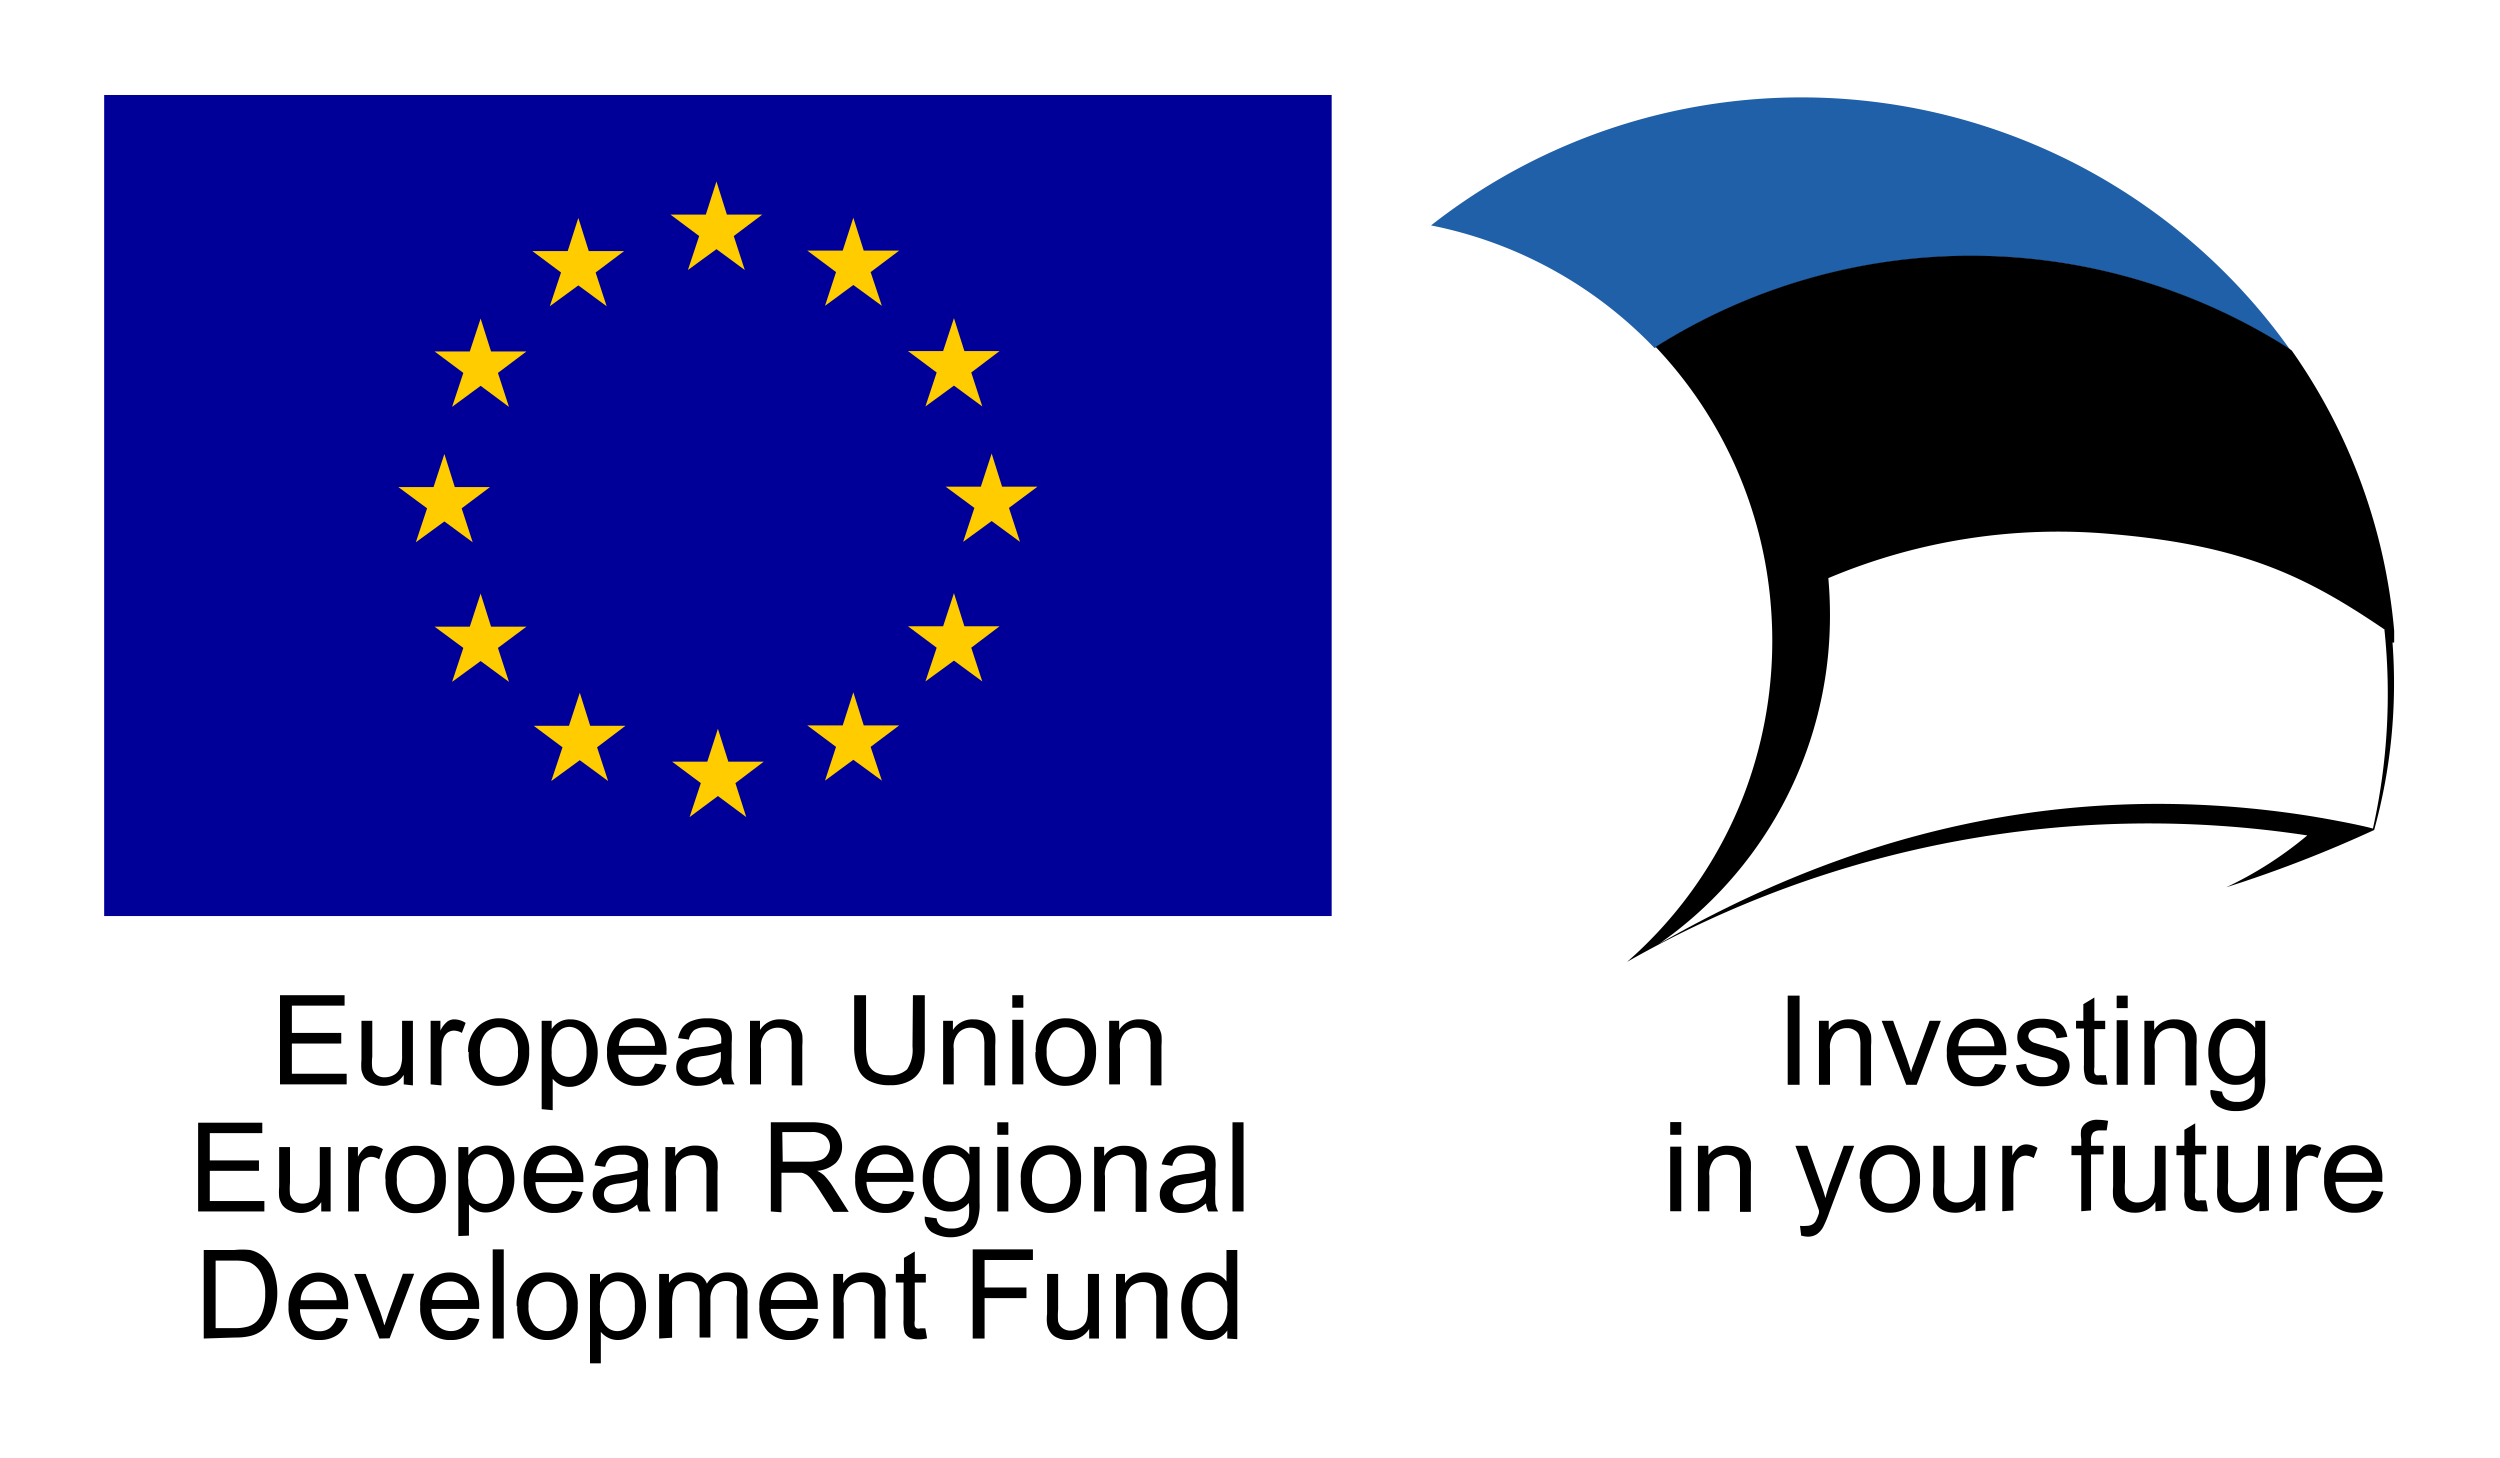 <svg id="Layer_1" data-name="Layer 1" xmlns="http://www.w3.org/2000/svg" width="120" height="70" viewBox="0 0 120 70">
  <rect width="120" height="70" fill="#fff"/>
  <g>
    <polygon points="13.44 52.05 13.44 47.77 16.54 47.77 16.54 48.27 14.01 48.27 14.01 49.58 16.38 49.58 16.38 50.09 14.01 50.09 14.01 51.54 16.64 51.54 16.64 52.05 13.44 52.05"/>
    <path d="M19.38,52.05v-.46a1.14,1.14,0,0,1-1,.53,1.23,1.23,0,0,1-.51-.11.93.93,0,0,1-.36-.26,1.14,1.14,0,0,1-.16-.39,2.85,2.85,0,0,1,0-.49V49h.52v1.72a2.23,2.23,0,0,0,0,.55.53.53,0,0,0,.21.33.62.62,0,0,0,.39.11.89.89,0,0,0,.45-.12.72.72,0,0,0,.29-.33,1.54,1.54,0,0,0,.09-.6V49h.52v3.1Z"/>
    <path d="M20.67,52.05V49h.47v.47a1.21,1.21,0,0,1,.34-.44.56.56,0,0,1,.33-.1,1,1,0,0,1,.54.17l-.18.48a.79.79,0,0,0-.38-.11.55.55,0,0,0-.31.1.61.61,0,0,0-.2.29,2,2,0,0,0-.09.62v1.62Z"/>
    <path d="M22.47,50.5A1.6,1.6,0,0,1,23,49.22a1.44,1.44,0,0,1,1-.34,1.39,1.39,0,0,1,1,.42,1.58,1.58,0,0,1,.4,1.15,2,2,0,0,1-.18.94,1.29,1.29,0,0,1-.52.54,1.61,1.61,0,0,1-.75.19,1.39,1.39,0,0,1-1.05-.42,1.66,1.66,0,0,1-.4-1.2m.54,0a1.35,1.35,0,0,0,.26.89.85.85,0,0,0,1.3,0,1.32,1.32,0,0,0,.26-.91,1.26,1.26,0,0,0-.26-.87.85.85,0,0,0-1.3,0,1.31,1.31,0,0,0-.26.89"/>
    <path d="M26,53.24V49h.48v.4a1,1,0,0,1,.38-.35,1,1,0,0,1,.52-.12,1.27,1.27,0,0,1,.7.2,1.34,1.34,0,0,1,.46.58,2.16,2.16,0,0,1,.15.81,2.13,2.13,0,0,1-.17.86,1.24,1.24,0,0,1-.5.58,1.21,1.21,0,0,1-.68.21,1,1,0,0,1-.47-.11,1.06,1.06,0,0,1-.34-.28v1.51Zm.48-2.72a1.36,1.36,0,0,0,.24.88.75.75,0,0,0,.58.29.74.74,0,0,0,.6-.3,1.39,1.39,0,0,0,.25-.92,1.41,1.41,0,0,0-.24-.89.75.75,0,0,0-.58-.29.76.76,0,0,0-.6.31,1.44,1.44,0,0,0-.25.92"/>
    <path d="M31.44,51.05l.54.07a1.41,1.41,0,0,1-.48.74,1.44,1.44,0,0,1-.88.26,1.4,1.4,0,0,1-1.08-.42,1.62,1.62,0,0,1-.4-1.18,1.7,1.7,0,0,1,.4-1.21,1.37,1.37,0,0,1,1.05-.43,1.32,1.32,0,0,1,1,.42,1.65,1.65,0,0,1,.4,1.19.82.82,0,0,1,0,.14H29.68a1.2,1.2,0,0,0,.29.78.83.83,0,0,0,.65.28.74.74,0,0,0,.49-.16,1,1,0,0,0,.33-.48m-1.73-.85h1.73a1,1,0,0,0-.2-.59.79.79,0,0,0-.65-.3.85.85,0,0,0-.61.24,1,1,0,0,0-.27.65"/>
    <path d="M34.66,51.67a2.05,2.05,0,0,1-.56.35,1.81,1.81,0,0,1-.58.1,1.14,1.14,0,0,1-.78-.25.81.81,0,0,1-.28-.64,1,1,0,0,1,.1-.42.89.89,0,0,1,.28-.3,1.4,1.4,0,0,1,.37-.17,4.41,4.41,0,0,1,.47-.08,4.72,4.72,0,0,0,.94-.18v-.14a.58.58,0,0,0-.15-.45.86.86,0,0,0-.6-.18,1,1,0,0,0-.54.13.76.76,0,0,0-.26.46l-.52-.07a1.29,1.29,0,0,1,.23-.53,1,1,0,0,1,.47-.31,1.87,1.87,0,0,1,.7-.11,1.89,1.89,0,0,1,.64.09.79.79,0,0,1,.37.24.76.76,0,0,1,.16.35,2.7,2.7,0,0,1,0,.49v.7a8.38,8.38,0,0,0,0,.93,1.12,1.12,0,0,0,.14.37h-.55a1.12,1.12,0,0,1-.11-.38m0-1.18a3.53,3.53,0,0,1-.86.2,1.8,1.8,0,0,0-.46.11.39.39,0,0,0-.21.17.49.49,0,0,0-.07.25.44.44,0,0,0,.16.35.71.71,0,0,0,.47.14,1.09,1.09,0,0,0,.54-.14.79.79,0,0,0,.34-.36,1.18,1.18,0,0,0,.09-.52Z"/>
    <path d="M36,52.05V49h.48v.44a1.1,1.1,0,0,1,1-.51,1.27,1.27,0,0,1,.52.1.87.87,0,0,1,.35.26,1,1,0,0,1,.16.39,3,3,0,0,1,0,.51v1.91H38V50.16a1.48,1.48,0,0,0-.06-.48.59.59,0,0,0-.22-.25.76.76,0,0,0-.37-.1.82.82,0,0,0-.58.22,1,1,0,0,0-.24.8v1.7Z"/>
    <path d="M43.82,47.77h.57v2.47a2.91,2.91,0,0,1-.15,1,1.22,1.22,0,0,1-.52.61,1.87,1.87,0,0,1-1,.24,2.07,2.07,0,0,1-1-.21,1.14,1.14,0,0,1-.54-.6A2.81,2.81,0,0,1,41,50.24V47.77h.57v2.47a2.7,2.7,0,0,0,.1.82.8.8,0,0,0,.36.41,1.29,1.29,0,0,0,.62.14,1.19,1.19,0,0,0,.89-.28,1.7,1.7,0,0,0,.26-1.09Z"/>
    <path d="M45.27,52.05V49h.47v.44a1.11,1.11,0,0,1,1-.51,1.25,1.25,0,0,1,.51.1.81.81,0,0,1,.35.26,1.15,1.15,0,0,1,.17.39,3.27,3.27,0,0,1,0,.51v1.91h-.52V50.16a1.48,1.48,0,0,0-.06-.48.53.53,0,0,0-.22-.25.73.73,0,0,0-.37-.1.8.8,0,0,0-.57.22,1,1,0,0,0-.25.8v1.7Z"/>
    <path d="M48.59,47.77h.53v.6h-.53Zm0,1.18h.53v3.1h-.53Z"/>
    <path d="M49.72,50.5a1.6,1.6,0,0,1,.48-1.28,1.44,1.44,0,0,1,1-.34,1.39,1.39,0,0,1,1,.42,1.58,1.58,0,0,1,.41,1.15,2,2,0,0,1-.18.94,1.35,1.35,0,0,1-.52.54,1.61,1.61,0,0,1-.75.19,1.4,1.4,0,0,1-1.06-.42,1.7,1.7,0,0,1-.4-1.2m.54,0a1.35,1.35,0,0,0,.26.89.87.87,0,0,0,1.31,0,1.37,1.37,0,0,0,.26-.91,1.31,1.31,0,0,0-.26-.87.85.85,0,0,0-.65-.3.84.84,0,0,0-.66.3,1.31,1.31,0,0,0-.26.89"/>
    <path d="M53.24,52.05V49h.48v.44a1.1,1.1,0,0,1,1-.51,1.27,1.27,0,0,1,.52.1.87.87,0,0,1,.35.26,1,1,0,0,1,.16.39,3,3,0,0,1,0,.51v1.91h-.52V50.16a1.22,1.22,0,0,0-.07-.48.51.51,0,0,0-.21-.25.76.76,0,0,0-.37-.1.82.82,0,0,0-.58.22,1,1,0,0,0-.24.8v1.7Z"/>
    <polygon points="9.51 58.15 9.51 53.89 12.59 53.89 12.59 54.39 10.07 54.39 10.07 55.7 12.43 55.7 12.43 56.2 10.07 56.2 10.07 57.65 12.69 57.65 12.69 58.15 9.51 58.15"/>
    <path d="M15.42,58.15V57.7a1.14,1.14,0,0,1-1,.52,1.26,1.26,0,0,1-.51-.11.87.87,0,0,1-.35-.26,1,1,0,0,1-.16-.39,2.77,2.77,0,0,1,0-.49V55.06h.52v1.71a3.35,3.35,0,0,0,0,.56.64.64,0,0,0,.21.32.65.65,0,0,0,.4.12.88.88,0,0,0,.44-.12.66.66,0,0,0,.29-.33,1.58,1.58,0,0,0,.09-.6V55.06h.52v3.09Z"/>
    <path d="M16.71,58.15V55.06h.47v.47a1.27,1.27,0,0,1,.33-.43.57.57,0,0,1,.33-.11,1,1,0,0,1,.54.17l-.18.49a.71.71,0,0,0-.38-.12.49.49,0,0,0-.31.11.47.47,0,0,0-.19.28,2,2,0,0,0-.09.61v1.62Z"/>
    <path d="M18.5,56.61A1.6,1.6,0,0,1,19,55.33,1.45,1.45,0,0,1,20,55a1.39,1.39,0,0,1,1,.42,1.58,1.58,0,0,1,.4,1.15,2,2,0,0,1-.18.94,1.26,1.26,0,0,1-.52.53,1.46,1.46,0,0,1-.74.19,1.38,1.38,0,0,1-1.05-.42,1.62,1.62,0,0,1-.4-1.19m.54,0a1.25,1.25,0,0,0,.26.88.84.84,0,0,0,1.29,0,1.31,1.31,0,0,0,.26-.9,1.26,1.26,0,0,0-.26-.87.86.86,0,0,0-1.29,0,1.26,1.26,0,0,0-.26.89"/>
    <path d="M22,59.33V55.06h.48v.4a1.25,1.25,0,0,1,.38-.35,1.05,1.05,0,0,1,.52-.12,1.17,1.17,0,0,1,.69.21,1.14,1.14,0,0,1,.46.57,2.17,2.17,0,0,1,.16.81,1.93,1.93,0,0,1-.18.85A1.25,1.25,0,0,1,24,58a1.31,1.31,0,0,1-.68.2,1,1,0,0,1-.47-.11,1.19,1.19,0,0,1-.34-.28v1.5Zm.48-2.71a1.34,1.34,0,0,0,.24.88.75.75,0,0,0,.58.29.74.74,0,0,0,.6-.3,1.76,1.76,0,0,0,0-1.79.73.73,0,0,0-.58-.3.76.76,0,0,0-.59.31,1.37,1.37,0,0,0-.26.91"/>
    <path d="M27.43,57.15l.54.07a1.36,1.36,0,0,1-.47.74,1.47,1.47,0,0,1-.89.26,1.39,1.39,0,0,1-1.07-.42,1.61,1.61,0,0,1-.4-1.17,1.75,1.75,0,0,1,.4-1.21,1.39,1.39,0,0,1,1-.43,1.31,1.31,0,0,1,1,.42A1.65,1.65,0,0,1,28,56.6a.82.82,0,0,1,0,.14h-2.3a1.2,1.2,0,0,0,.29.78.85.85,0,0,0,.64.27.82.82,0,0,0,.5-.15,1,1,0,0,0,.32-.49m-1.72-.84h1.73a1.11,1.11,0,0,0-.2-.59.81.81,0,0,0-.65-.3.85.85,0,0,0-.61.24,1,1,0,0,0-.27.65"/>
    <path d="M30.64,57.77a2.05,2.05,0,0,1-.56.35,1.81,1.81,0,0,1-.58.1,1.13,1.13,0,0,1-.78-.25.83.83,0,0,1-.27-.63.84.84,0,0,1,.1-.42,1,1,0,0,1,.27-.3,1.19,1.19,0,0,1,.38-.17,2.63,2.63,0,0,1,.46-.08,4.72,4.72,0,0,0,.94-.18v-.14a.58.58,0,0,0-.15-.45.85.85,0,0,0-.59-.17,1,1,0,0,0-.55.12.81.81,0,0,0-.26.46l-.51-.07a1.29,1.29,0,0,1,.23-.53,1,1,0,0,1,.46-.31,2.14,2.14,0,0,1,.7-.11,1.62,1.62,0,0,1,.64.1.87.87,0,0,1,.37.23.75.75,0,0,1,.16.36,2.49,2.49,0,0,1,0,.48v.7a8.27,8.27,0,0,0,0,.92,1.26,1.26,0,0,0,.13.37h-.54a1.12,1.12,0,0,1-.11-.38m0-1.17a4.07,4.07,0,0,1-.86.2,1.92,1.92,0,0,0-.45.1.51.51,0,0,0-.21.17.45.45,0,0,0-.07.25.43.43,0,0,0,.16.35.68.68,0,0,0,.46.14,1.08,1.08,0,0,0,.54-.13.81.81,0,0,0,.34-.37,1.15,1.15,0,0,0,.09-.52Z"/>
    <path d="M31.94,58.15V55.06h.47v.44a1.11,1.11,0,0,1,1-.51,1.36,1.36,0,0,1,.51.1.76.76,0,0,1,.35.27.89.89,0,0,1,.17.38,3,3,0,0,1,0,.51v1.9h-.53V56.27a1.48,1.48,0,0,0-.06-.48.51.51,0,0,0-.21-.25.75.75,0,0,0-.37-.09.86.86,0,0,0-.58.21,1,1,0,0,0-.24.8v1.69Z"/>
    <path d="M37,58.15V53.87h1.9a2.74,2.74,0,0,1,.87.11.94.94,0,0,1,.47.41,1.22,1.22,0,0,1,.18.65,1.12,1.12,0,0,1-.29.77,1.51,1.51,0,0,1-.91.39,1.43,1.43,0,0,1,.34.22A3.39,3.39,0,0,1,40,57l.74,1.17H40l-.57-.89c-.16-.26-.3-.45-.4-.59a1.56,1.56,0,0,0-.29-.29,1,1,0,0,0-.26-.11l-.32,0h-.65v1.9Zm.57-2.39h1.21a1.91,1.91,0,0,0,.61-.08.63.63,0,0,0,.33-.26.66.66,0,0,0,.12-.38.67.67,0,0,0-.22-.5,1,1,0,0,0-.7-.2H37.55Z"/>
    <path d="M43.34,57.15l.55.07a1.41,1.41,0,0,1-.48.74,1.47,1.47,0,0,1-.89.26,1.43,1.43,0,0,1-1.08-.42,1.65,1.65,0,0,1-.39-1.17,1.71,1.71,0,0,1,.4-1.22,1.36,1.36,0,0,1,1-.43,1.33,1.33,0,0,1,1,.42,1.69,1.69,0,0,1,.39,1.19v.14H41.59a1.26,1.26,0,0,0,.29.79.86.86,0,0,0,.65.27.76.76,0,0,0,.49-.16,1,1,0,0,0,.32-.48m-1.72-.85h1.73a1,1,0,0,0-.2-.59.81.81,0,0,0-.65-.3.85.85,0,0,0-.61.24,1,1,0,0,0-.27.65"/>
    <path d="M44.45,58.41l.51.07a.5.5,0,0,0,.18.35.92.92,0,0,0,.53.14,1,1,0,0,0,.57-.14.71.71,0,0,0,.26-.41,2.68,2.68,0,0,0,0-.68,1.08,1.08,0,0,1-.86.41,1.15,1.15,0,0,1-1-.46,1.75,1.75,0,0,1-.35-1.11,2,2,0,0,1,.16-.82,1.27,1.27,0,0,1,.46-.58,1.29,1.29,0,0,1,.72-.2,1.11,1.11,0,0,1,.9.44v-.37h.49v2.68a2.47,2.47,0,0,1-.15,1,1,1,0,0,1-.47.48,1.76,1.76,0,0,1-1.68-.07.84.84,0,0,1-.33-.75m.44-1.87a1.33,1.33,0,0,0,.24.89.79.79,0,0,0,1.21,0,1.59,1.59,0,0,0,0-1.73.77.77,0,0,0-.6-.29.76.76,0,0,0-.6.29,1.28,1.28,0,0,0-.24.84"/>
    <path d="M47.87,53.87h.53v.6h-.53Zm0,1.18h.53v3.1h-.53Z"/>
    <path d="M49,56.6a1.6,1.6,0,0,1,.48-1.28,1.44,1.44,0,0,1,1-.34,1.39,1.39,0,0,1,1,.42,1.59,1.59,0,0,1,.41,1.16,2.07,2.07,0,0,1-.18.94,1.33,1.33,0,0,1-.52.53,1.49,1.49,0,0,1-.75.19,1.36,1.36,0,0,1-1.05-.42A1.66,1.66,0,0,1,49,56.6m.54,0a1.33,1.33,0,0,0,.26.89.87.87,0,0,0,1.31,0,1.37,1.37,0,0,0,.26-.91,1.31,1.31,0,0,0-.26-.87.87.87,0,0,0-1.31,0,1.33,1.33,0,0,0-.26.89"/>
    <path d="M52.52,58.15v-3.1H53v.44A1.1,1.1,0,0,1,54,55a1.27,1.27,0,0,1,.52.1.89.89,0,0,1,.35.26,1,1,0,0,1,.16.39,3,3,0,0,1,0,.51v1.91h-.52V56.26a1.48,1.48,0,0,0-.06-.48.53.53,0,0,0-.22-.25.76.76,0,0,0-.37-.1.89.89,0,0,0-.58.22,1.06,1.06,0,0,0-.24.81v1.69Z"/>
    <path d="M57.87,57.77a2.05,2.05,0,0,1-.56.35,1.57,1.57,0,0,1-.58.1,1.14,1.14,0,0,1-.79-.25.84.84,0,0,1-.27-.64.8.8,0,0,1,.1-.41.84.84,0,0,1,.28-.31,1.4,1.4,0,0,1,.37-.17,4.41,4.41,0,0,1,.47-.08,4.88,4.88,0,0,0,.94-.18V56a.58.58,0,0,0-.15-.45.86.86,0,0,0-.6-.18,1,1,0,0,0-.54.13.82.82,0,0,0-.27.46l-.51-.07A1.29,1.29,0,0,1,56,55.4a1,1,0,0,1,.46-.31,2.2,2.2,0,0,1,.71-.11,1.89,1.89,0,0,1,.64.09.79.79,0,0,1,.37.24.75.75,0,0,1,.16.36,2.49,2.49,0,0,1,0,.48v.7a8.38,8.38,0,0,0,0,.93,1.26,1.26,0,0,0,.13.37H58a1.12,1.12,0,0,1-.11-.38m0-1.18a3.53,3.53,0,0,1-.86.2,1.8,1.8,0,0,0-.46.11.44.44,0,0,0-.21.17.43.43,0,0,0-.07.25.44.44,0,0,0,.16.35.7.7,0,0,0,.46.14,1.13,1.13,0,0,0,.54-.13.78.78,0,0,0,.35-.37,1.18,1.18,0,0,0,.09-.52Z"/>
    <rect x="59.16" y="53.87" width="0.53" height="4.28"/>
    <path d="M9.78,64.25V60h1.47A3.55,3.55,0,0,1,12,60a1.44,1.44,0,0,1,.63.31,1.67,1.67,0,0,1,.51.73,3,3,0,0,1,.17,1,2.84,2.84,0,0,1-.12.86,1.88,1.88,0,0,1-.29.62,1.44,1.44,0,0,1-.39.39,1.49,1.49,0,0,1-.51.22,2.87,2.87,0,0,1-.69.07Zm.57-.5h.91a2.27,2.27,0,0,0,.66-.08,1.06,1.06,0,0,0,.39-.23,1.28,1.28,0,0,0,.31-.54,2.47,2.47,0,0,0,.11-.82,2,2,0,0,0-.22-1,1.18,1.18,0,0,0-.53-.49,2.61,2.61,0,0,0-.74-.08h-.89Z"/>
    <path d="M16.15,63.25l.54.07a1.31,1.31,0,0,1-.47.74,1.47,1.47,0,0,1-.89.26,1.43,1.43,0,0,1-1.08-.42,1.66,1.66,0,0,1-.4-1.17,1.73,1.73,0,0,1,.41-1.22,1.46,1.46,0,0,1,2.06,0,1.71,1.71,0,0,1,.39,1.19v.14H14.4a1.16,1.16,0,0,0,.29.79.84.84,0,0,0,.64.27.82.82,0,0,0,.5-.15,1.07,1.07,0,0,0,.32-.49m-1.72-.85h1.73a1.07,1.07,0,0,0-.2-.58.8.8,0,0,0-.65-.31.84.84,0,0,0-.61.24.92.92,0,0,0-.27.65"/>
    <path d="M18.21,64.25,17,61.15h.55L18.26,63c.07.2.13.41.19.62.05-.16.12-.36.2-.59l.69-1.89h.54l-1.18,3.1Z"/>
    <path d="M22.46,63.25l.55.07a1.37,1.37,0,0,1-.48.74,1.47,1.47,0,0,1-.89.26,1.39,1.39,0,0,1-1.07-.42,1.61,1.61,0,0,1-.4-1.17,1.73,1.73,0,0,1,.4-1.22,1.36,1.36,0,0,1,1-.43,1.33,1.33,0,0,1,1,.42A1.71,1.71,0,0,1,23,62.69v.14H20.71a1.21,1.21,0,0,0,.29.79.86.86,0,0,0,.65.27.81.81,0,0,0,.49-.15,1,1,0,0,0,.32-.49m-1.72-.85h1.73a1,1,0,0,0-.2-.58.79.79,0,0,0-.65-.31.85.85,0,0,0-.61.24,1,1,0,0,0-.27.65"/>
    <rect x="23.65" y="59.97" width="0.53" height="4.28"/>
    <path d="M24.8,62.7a1.62,1.62,0,0,1,.48-1.28,1.47,1.47,0,0,1,1-.34,1.39,1.39,0,0,1,1.05.42,1.59,1.59,0,0,1,.4,1.16,2,2,0,0,1-.18.94,1.26,1.26,0,0,1-.52.53,1.49,1.49,0,0,1-.75.19,1.39,1.39,0,0,1-1.05-.42,1.66,1.66,0,0,1-.4-1.2m.54,0a1.33,1.33,0,0,0,.26.89.85.85,0,0,0,1.3,0,1.32,1.32,0,0,0,.26-.91,1.26,1.26,0,0,0-.26-.87.87.87,0,0,0-1.3,0,1.33,1.33,0,0,0-.26.89"/>
    <path d="M28.32,65.44V61.15h.48v.4a1.25,1.25,0,0,1,.38-.35,1,1,0,0,1,.52-.12,1.3,1.3,0,0,1,.7.2,1.34,1.34,0,0,1,.46.58,2.18,2.18,0,0,1,.15.82,2.11,2.11,0,0,1-.17.85,1.26,1.26,0,0,1-.5.59,1.28,1.28,0,0,1-.68.2,1,1,0,0,1-.47-.11,1.08,1.08,0,0,1-.35-.28v1.51Zm.48-2.72a1.34,1.34,0,0,0,.24.88.74.74,0,0,0,1.18,0,1.39,1.39,0,0,0,.25-.92,1.36,1.36,0,0,0-.24-.88.73.73,0,0,0-.58-.3.77.77,0,0,0-.6.32,1.39,1.39,0,0,0-.25.91"/>
    <path d="M31.64,64.25v-3.1h.47v.43a1.12,1.12,0,0,1,.94-.5,1.09,1.09,0,0,1,.57.14.77.77,0,0,1,.31.4,1.1,1.1,0,0,1,1-.54,1,1,0,0,1,.71.26,1.1,1.1,0,0,1,.24.78v2.13h-.52v-2a1.67,1.67,0,0,0,0-.46.48.48,0,0,0-.18-.22.59.59,0,0,0-.32-.08.73.73,0,0,0-.54.21,1,1,0,0,0-.22.7v1.8h-.52v-2a.94.94,0,0,0-.13-.53.49.49,0,0,0-.42-.17.72.72,0,0,0-.41.11.67.67,0,0,0-.28.34,2.15,2.15,0,0,0-.08.65v1.61Z"/>
    <path d="M38.75,63.25l.54.07a1.37,1.37,0,0,1-.48.74,1.47,1.47,0,0,1-.89.26,1.39,1.39,0,0,1-1.07-.42,1.61,1.61,0,0,1-.4-1.17,1.73,1.73,0,0,1,.4-1.22,1.37,1.37,0,0,1,1-.43,1.32,1.32,0,0,1,1,.42,1.71,1.71,0,0,1,.4,1.19s0,.08,0,.14H37a1.21,1.21,0,0,0,.29.79.86.86,0,0,0,.65.27.81.81,0,0,0,.49-.15,1,1,0,0,0,.33-.49M37,62.4h1.73a1,1,0,0,0-.2-.58.77.77,0,0,0-.65-.31.85.85,0,0,0-.61.24,1,1,0,0,0-.27.65"/>
    <path d="M40,64.25v-3.1h.47v.44a1.12,1.12,0,0,1,1-.51,1.22,1.22,0,0,1,.51.1.76.76,0,0,1,.35.27.89.89,0,0,1,.17.38,3,3,0,0,1,0,.51v1.91h-.53V62.36a1.48,1.48,0,0,0-.06-.48.48.48,0,0,0-.22-.25.69.69,0,0,0-.36-.09.84.84,0,0,0-.58.21,1,1,0,0,0-.25.81v1.69Z"/>
    <path d="M44.42,63.78l.08.46a1.56,1.56,0,0,1-.4.05,1,1,0,0,1-.45-.09.56.56,0,0,1-.22-.24,2,2,0,0,1-.06-.62V61.56H43v-.41h.39v-.77l.52-.31v1.08h.53v.41h-.53v1.81a.85.85,0,0,0,0,.29.22.22,0,0,0,.09.1.3.3,0,0,0,.18,0l.23,0"/>
    <polygon points="46.69 64.25 46.69 59.97 49.58 59.97 49.58 60.48 47.26 60.48 47.26 61.8 49.27 61.8 49.27 62.31 47.26 62.31 47.26 64.25 46.69 64.25"/>
    <path d="M52.28,64.25v-.46a1.12,1.12,0,0,1-1,.53,1.25,1.25,0,0,1-.51-.1.76.76,0,0,1-.35-.27.92.92,0,0,1-.16-.39,2,2,0,0,1,0-.49V61.15h.53v1.72a3.2,3.2,0,0,0,0,.55.53.53,0,0,0,.21.33.65.65,0,0,0,.4.12.86.86,0,0,0,.44-.12.68.68,0,0,0,.3-.33,1.87,1.87,0,0,0,.08-.61V61.15h.53v3.1Z"/>
    <path d="M53.57,64.25v-3.1H54v.44a1.12,1.12,0,0,1,1-.51,1.19,1.19,0,0,1,.51.1.86.86,0,0,1,.36.27,1,1,0,0,1,.16.38,3,3,0,0,1,0,.51v1.91h-.53V62.36a1.48,1.48,0,0,0-.06-.48.48.48,0,0,0-.22-.25.69.69,0,0,0-.36-.09.84.84,0,0,0-.58.21,1.06,1.06,0,0,0-.24.81v1.69Z"/>
    <path d="M58.91,64.25v-.39a1,1,0,0,1-.87.46,1.23,1.23,0,0,1-.68-.2,1.34,1.34,0,0,1-.48-.57,1.93,1.93,0,0,1-.18-.85,2.24,2.24,0,0,1,.16-.84,1.27,1.27,0,0,1,.46-.58,1.29,1.29,0,0,1,.69-.2,1.05,1.05,0,0,1,.86.43V60h.52v4.28ZM57.24,62.7a1.31,1.31,0,0,0,.26.89.73.73,0,0,0,.59.3.75.75,0,0,0,.58-.28,1.32,1.32,0,0,0,.24-.86,1.49,1.49,0,0,0-.24-.94.75.75,0,0,0-.61-.29.72.72,0,0,0-.58.28,1.38,1.38,0,0,0-.24.9"/>
    <rect x="5" y="4.56" width="58.92" height="39.41" fill="#009"/>
    <polygon points="34.89 10.3 36.59 10.3 35.22 11.33 35.75 12.96 34.39 11.96 33.02 12.96 33.56 11.33 32.18 10.3 33.88 10.3 34.39 8.71 34.89 10.3" fill="#fc0" fill-rule="evenodd"/>
    <polygon points="34.96 36.56 36.66 36.56 35.3 37.59 35.82 39.22 34.46 38.21 33.1 39.22 33.64 37.59 32.26 36.56 33.95 36.56 34.46 34.98 34.96 36.56" fill="#fc0" fill-rule="evenodd"/>
    <polygon points="41.46 34.82 43.16 34.82 41.79 35.85 42.33 37.47 40.96 36.47 39.6 37.47 40.13 35.85 38.75 34.82 40.45 34.82 40.96 33.23 41.46 34.82" fill="#fc0" fill-rule="evenodd"/>
    <polygon points="41.46 12.03 43.16 12.03 41.79 13.06 42.33 14.68 40.96 13.68 39.6 14.68 40.13 13.06 38.75 12.03 40.45 12.03 40.96 10.45 41.46 12.03" fill="#fc0" fill-rule="evenodd"/>
    <polygon points="46.29 16.85 47.98 16.85 46.62 17.88 47.15 19.51 45.79 18.51 44.42 19.51 44.96 17.88 43.58 16.85 45.27 16.85 45.79 15.27 46.29 16.85" fill="#fc0" fill-rule="evenodd"/>
    <polygon points="46.29 30.06 47.98 30.06 46.62 31.09 47.15 32.71 45.79 31.71 44.42 32.71 44.96 31.09 43.58 30.06 45.27 30.06 45.79 28.47 46.29 30.06" fill="#fc0" fill-rule="evenodd"/>
    <polygon points="48.1 23.36 49.8 23.36 48.43 24.38 48.96 26.01 47.6 25.01 46.23 26.01 46.77 24.38 45.39 23.36 47.08 23.36 47.6 21.77 48.1 23.36" fill="#fc0" fill-rule="evenodd"/>
    <polygon points="28.26 12.05 29.96 12.05 28.59 13.08 29.12 14.7 27.76 13.7 26.39 14.7 26.93 13.08 25.55 12.05 27.25 12.05 27.76 10.46 28.26 12.05" fill="#fc0" fill-rule="evenodd"/>
    <polygon points="23.57 16.87 25.27 16.87 23.9 17.9 24.43 19.53 23.07 18.52 21.7 19.53 22.24 17.9 20.86 16.87 22.55 16.87 23.07 15.29 23.57 16.87" fill="#fc0" fill-rule="evenodd"/>
    <polygon points="21.83 23.38 23.52 23.38 22.16 24.4 22.69 26.03 21.33 25.03 19.96 26.03 20.5 24.4 19.12 23.38 20.81 23.38 21.33 21.79 21.83 23.38" fill="#fc0" fill-rule="evenodd"/>
    <polygon points="23.57 30.08 25.27 30.08 23.9 31.1 24.43 32.73 23.07 31.73 21.7 32.73 22.24 31.1 20.86 30.08 22.55 30.08 23.07 28.49 23.57 30.08" fill="#fc0" fill-rule="evenodd"/>
    <polygon points="28.33 34.84 30.02 34.84 28.66 35.87 29.19 37.49 27.83 36.49 26.46 37.49 27 35.87 25.62 34.84 27.31 34.84 27.83 33.25 28.33 34.84" fill="#fc0" fill-rule="evenodd"/>
    <g>
      <path d="M97.2,12.41a28.27,28.27,0,0,1,12.5,4.24l.25.17a28.78,28.78,0,0,0-41.26-6,20.3,20.3,0,0,1,10.73,5.89A28.37,28.37,0,0,1,97.2,12.41" fill="#1f60a9" fill-rule="evenodd"/>
      <path d="M114.9,30.52h0s0,0,0,0v0" fill="#fff" fill-rule="evenodd"/>
      <path d="M114.92,30.84c0-.09,0-.48,0-.56A27.55,27.55,0,0,0,110,16.82l-.25-.17a28.38,28.38,0,0,0-30.28,0A20.4,20.4,0,0,1,85,29.07a20.7,20.7,0,0,1-1.3,9.1,20.37,20.37,0,0,1-5.6,8l0,0a50.53,50.53,0,0,1,32.65-6.07,18,18,0,0,1-3.89,2.49,61,61,0,0,0,7.1-2.75h0a26.38,26.38,0,0,0,.88-9" fill-rule="evenodd"/>
      <path d="M114.42,30.19c-3.65-2.47-6.66-4-13-4.55a28.41,28.41,0,0,0-13.66,2.11,20.15,20.15,0,0,1,0,3.56,19.17,19.17,0,0,1-8.13,14c11.56-6.65,22.08-7.54,31-6.18.6.09,2.43.41,3.27.64a29.59,29.59,0,0,0,.55-9.57" fill="#fff" fill-rule="evenodd"/>
      <rect x="85.81" y="47.79" width="0.57" height="4.28"/>
      <path d="M87.31,52.07V49h.47v.44a1.12,1.12,0,0,1,1-.51,1.19,1.19,0,0,1,.51.1.77.77,0,0,1,.36.26,1.14,1.14,0,0,1,.16.39,3,3,0,0,1,0,.51v1.91H89.3V50.18a1.48,1.48,0,0,0-.06-.48.45.45,0,0,0-.22-.25.61.61,0,0,0-.36-.1.86.86,0,0,0-.58.21,1.09,1.09,0,0,0-.24.81v1.7Z"/>
      <path d="M91.5,52.07,90.32,49h.55l.67,1.85c.07.2.13.41.2.63,0-.17.11-.36.19-.59L92.62,49h.54L92,52.07Z"/>
      <path d="M95.75,51.07l.54.06a1.34,1.34,0,0,1-.48.74,1.38,1.38,0,0,1-.88.27,1.4,1.4,0,0,1-1.08-.42,1.62,1.62,0,0,1-.4-1.18,1.7,1.7,0,0,1,.4-1.21,1.37,1.37,0,0,1,1.05-.43,1.32,1.32,0,0,1,1,.42,1.69,1.69,0,0,1,.4,1.19.82.82,0,0,1,0,.14H94a1.2,1.2,0,0,0,.29.78.86.86,0,0,0,.65.27.79.79,0,0,0,.49-.15,1,1,0,0,0,.33-.48M94,50.22h1.73a1,1,0,0,0-.2-.59.79.79,0,0,0-.65-.3.85.85,0,0,0-.61.24,1,1,0,0,0-.27.65"/>
      <path d="M96.74,51.14l.52-.08a.74.74,0,0,0,.24.48.85.85,0,0,0,.56.16.89.89,0,0,0,.54-.14.47.47,0,0,0,.17-.35.32.32,0,0,0-.15-.28,2,2,0,0,0-.54-.18,5.62,5.62,0,0,1-.8-.25.81.81,0,0,1-.34-.29.78.78,0,0,1-.11-.42.86.86,0,0,1,.09-.39.89.89,0,0,1,.26-.29,1,1,0,0,1,.33-.15A1.7,1.7,0,0,1,98,48.9a1.83,1.83,0,0,1,.64.1.89.89,0,0,1,.4.28,1.17,1.17,0,0,1,.19.49l-.52.07a.57.57,0,0,0-.2-.38.73.73,0,0,0-.47-.13.84.84,0,0,0-.52.12.36.36,0,0,0-.16.28.29.29,0,0,0,.07.18.45.45,0,0,0,.2.14l.46.14a5.92,5.92,0,0,1,.78.24.74.74,0,0,1,.35.28.79.79,0,0,1,.12.45.91.91,0,0,1-.15.49,1.06,1.06,0,0,1-.44.36,1.73,1.73,0,0,1-.66.13,1.44,1.44,0,0,1-.92-.26,1.14,1.14,0,0,1-.4-.74"/>
      <path d="M101.08,51.6l.08.46a2.08,2.08,0,0,1-.4,0,.88.88,0,0,1-.44-.09.46.46,0,0,1-.22-.24,1.68,1.68,0,0,1-.07-.62V49.37h-.38V49H100V48.2l.53-.32V49h.52v.4h-.52v1.82a1,1,0,0,0,0,.29.28.28,0,0,0,.09.1.48.48,0,0,0,.18,0l.23,0"/>
      <path d="M101.6,47.79h.53v.6h-.53Zm0,1.18h.53v3.1h-.53Z"/>
      <path d="M102.93,52.07V49h.47v.44a1.12,1.12,0,0,1,1-.51,1.25,1.25,0,0,1,.51.1.74.74,0,0,1,.35.26,1.15,1.15,0,0,1,.17.39,3,3,0,0,1,0,.51v1.91h-.53V50.18a1.48,1.48,0,0,0-.06-.48.49.49,0,0,0-.22-.25.64.64,0,0,0-.37-.1.84.84,0,0,0-.57.21,1,1,0,0,0-.25.81v1.7Z"/>
      <path d="M106.15,52.32l.51.08a.53.53,0,0,0,.18.34.87.87,0,0,0,.54.15.91.91,0,0,0,.56-.15.74.74,0,0,0,.27-.41,3.16,3.16,0,0,0,0-.67,1.09,1.09,0,0,1-.86.41,1.16,1.16,0,0,1-1-.47,1.76,1.76,0,0,1-.35-1.1,2,2,0,0,1,.16-.82,1.29,1.29,0,0,1,.47-.58,1.21,1.21,0,0,1,.71-.2,1.1,1.1,0,0,1,.91.44V49h.48v2.68a2.47,2.47,0,0,1-.15,1,1.06,1.06,0,0,1-.46.48,1.62,1.62,0,0,1-.79.17,1.48,1.48,0,0,1-.9-.25.87.87,0,0,1-.33-.75m.44-1.86a1.35,1.35,0,0,0,.24.89.77.77,0,0,0,.61.28.78.78,0,0,0,.61-.28,1.31,1.31,0,0,0,.24-.87,1.26,1.26,0,0,0-.25-.86.78.78,0,0,0-1.21,0,1.26,1.26,0,0,0-.24.84"/>
      <path d="M80.17,53.86h.53v.61h-.53Zm0,1.18h.53v3.1h-.53Z"/>
      <path d="M81.5,58.14V55H82v.44A1.11,1.11,0,0,1,83,55a1.46,1.46,0,0,1,.52.1.82.82,0,0,1,.35.27,1.15,1.15,0,0,1,.17.39,5,5,0,0,1,0,.51v1.9h-.52V56.26a1.4,1.4,0,0,0-.06-.48.51.51,0,0,0-.22-.26.72.72,0,0,0-.37-.09.88.88,0,0,0-.58.21,1.06,1.06,0,0,0-.24.81v1.69Z"/>
      <path d="M86.46,59.34l-.06-.5a1.17,1.17,0,0,0,.3,0,.55.55,0,0,0,.28-.06.44.44,0,0,0,.17-.16,2.19,2.19,0,0,0,.16-.39l0-.13L86.18,55h.57l.64,1.8a6.57,6.57,0,0,1,.23.71c.06-.24.13-.47.21-.7L88.5,55H89l-1.18,3.15a5.67,5.67,0,0,1-.29.71,1,1,0,0,1-.32.38.77.77,0,0,1-.43.12,1.11,1.11,0,0,1-.34-.06"/>
      <path d="M89.27,56.59a1.58,1.58,0,0,1,.48-1.27,1.45,1.45,0,0,1,1-.35,1.39,1.39,0,0,1,1,.42,1.61,1.61,0,0,1,.41,1.16,2,2,0,0,1-.18.94,1.21,1.21,0,0,1-.52.53,1.49,1.49,0,0,1-.75.19,1.36,1.36,0,0,1-1-.42,1.63,1.63,0,0,1-.41-1.2m.54,0a1.31,1.31,0,0,0,.26.89.85.85,0,0,0,.66.3.82.82,0,0,0,.65-.3,1.37,1.37,0,0,0,.26-.91,1.31,1.31,0,0,0-.26-.87.86.86,0,0,0-.65-.29.88.88,0,0,0-.66.29,1.33,1.33,0,0,0-.26.89"/>
      <path d="M94.83,58.14v-.45a1.13,1.13,0,0,1-1,.52,1.25,1.25,0,0,1-.51-.1.76.76,0,0,1-.35-.27,1,1,0,0,1-.17-.39,2.77,2.77,0,0,1,0-.49V55h.53v1.72a3.35,3.35,0,0,0,0,.56.54.54,0,0,0,.21.32.65.65,0,0,0,.4.12.86.86,0,0,0,.44-.12.68.68,0,0,0,.3-.33,1.87,1.87,0,0,0,.08-.61V55h.53v3.1Z"/>
      <path d="M96.11,58.14V55h.48v.47a1.27,1.27,0,0,1,.33-.43.6.6,0,0,1,.34-.11,1.09,1.09,0,0,1,.54.17l-.18.49a.74.74,0,0,0-.39-.12.51.51,0,0,0-.31.11.55.55,0,0,0-.19.29,2,2,0,0,0-.09.61v1.62Z"/>
      <path d="M99.9,58.14V55.45h-.47V55h.47v-.33a1.35,1.35,0,0,1,0-.46.63.63,0,0,1,.27-.33.9.9,0,0,1,.53-.13,2.91,2.91,0,0,1,.49.05l-.07.46-.31,0a.49.49,0,0,0-.34.1.55.55,0,0,0-.1.39V55h.6v.41h-.6v2.69Z"/>
      <path d="M103.46,58.14v-.45a1.13,1.13,0,0,1-1,.52,1.25,1.25,0,0,1-.51-.1.86.86,0,0,1-.36-.27,1,1,0,0,1-.16-.39,2.77,2.77,0,0,1,0-.49V55H102v1.72a3.35,3.35,0,0,0,0,.56.54.54,0,0,0,.21.32.62.62,0,0,0,.39.12.89.89,0,0,0,.45-.12.66.66,0,0,0,.29-.33,1.6,1.6,0,0,0,.09-.61V55h.52v3.1Z"/>
      <path d="M105.9,57.67l.08.47a2,2,0,0,1-.4,0,.88.88,0,0,1-.44-.09.46.46,0,0,1-.22-.24,1.61,1.61,0,0,1-.07-.62V55.45h-.38V55h.38v-.77l.52-.31V55h.53v.41h-.53v1.81a.85.85,0,0,0,0,.29.22.22,0,0,0,.09.1.3.3,0,0,0,.18,0,1,1,0,0,0,.23,0"/>
      <path d="M108.45,58.14v-.45a1.13,1.13,0,0,1-1,.52,1.25,1.25,0,0,1-.51-.1.82.82,0,0,1-.35-.27.87.87,0,0,1-.16-.39,2.77,2.77,0,0,1,0-.49V55h.52v1.72a3.35,3.35,0,0,0,0,.56.64.64,0,0,0,.21.32.65.65,0,0,0,.4.12.83.83,0,0,0,.44-.12.68.68,0,0,0,.3-.33,1.87,1.87,0,0,0,.08-.61V55h.53v3.1Z"/>
      <path d="M109.74,58.14V55h.47v.47a1.27,1.27,0,0,1,.33-.43.6.6,0,0,1,.34-.11,1,1,0,0,1,.54.17l-.18.49a.74.74,0,0,0-.39-.12.53.53,0,0,0-.31.11.55.55,0,0,0-.19.29,2,2,0,0,0-.09.61v1.62Z"/>
      <path d="M113.85,57.14l.55.07a1.37,1.37,0,0,1-.48.74,1.47,1.47,0,0,1-.89.26,1.43,1.43,0,0,1-1.08-.42,1.65,1.65,0,0,1-.39-1.17,1.73,1.73,0,0,1,.4-1.22,1.39,1.39,0,0,1,1-.43,1.3,1.3,0,0,1,1,.43,1.67,1.67,0,0,1,.39,1.19v.14H112.1a1.2,1.2,0,0,0,.29.78.86.86,0,0,0,.65.27.81.81,0,0,0,.49-.15,1,1,0,0,0,.32-.49m-1.72-.85h1.73a1,1,0,0,0-.2-.58.85.85,0,0,0-1.26-.06,1,1,0,0,0-.27.64"/>
    </g>
  </g>
</svg>
